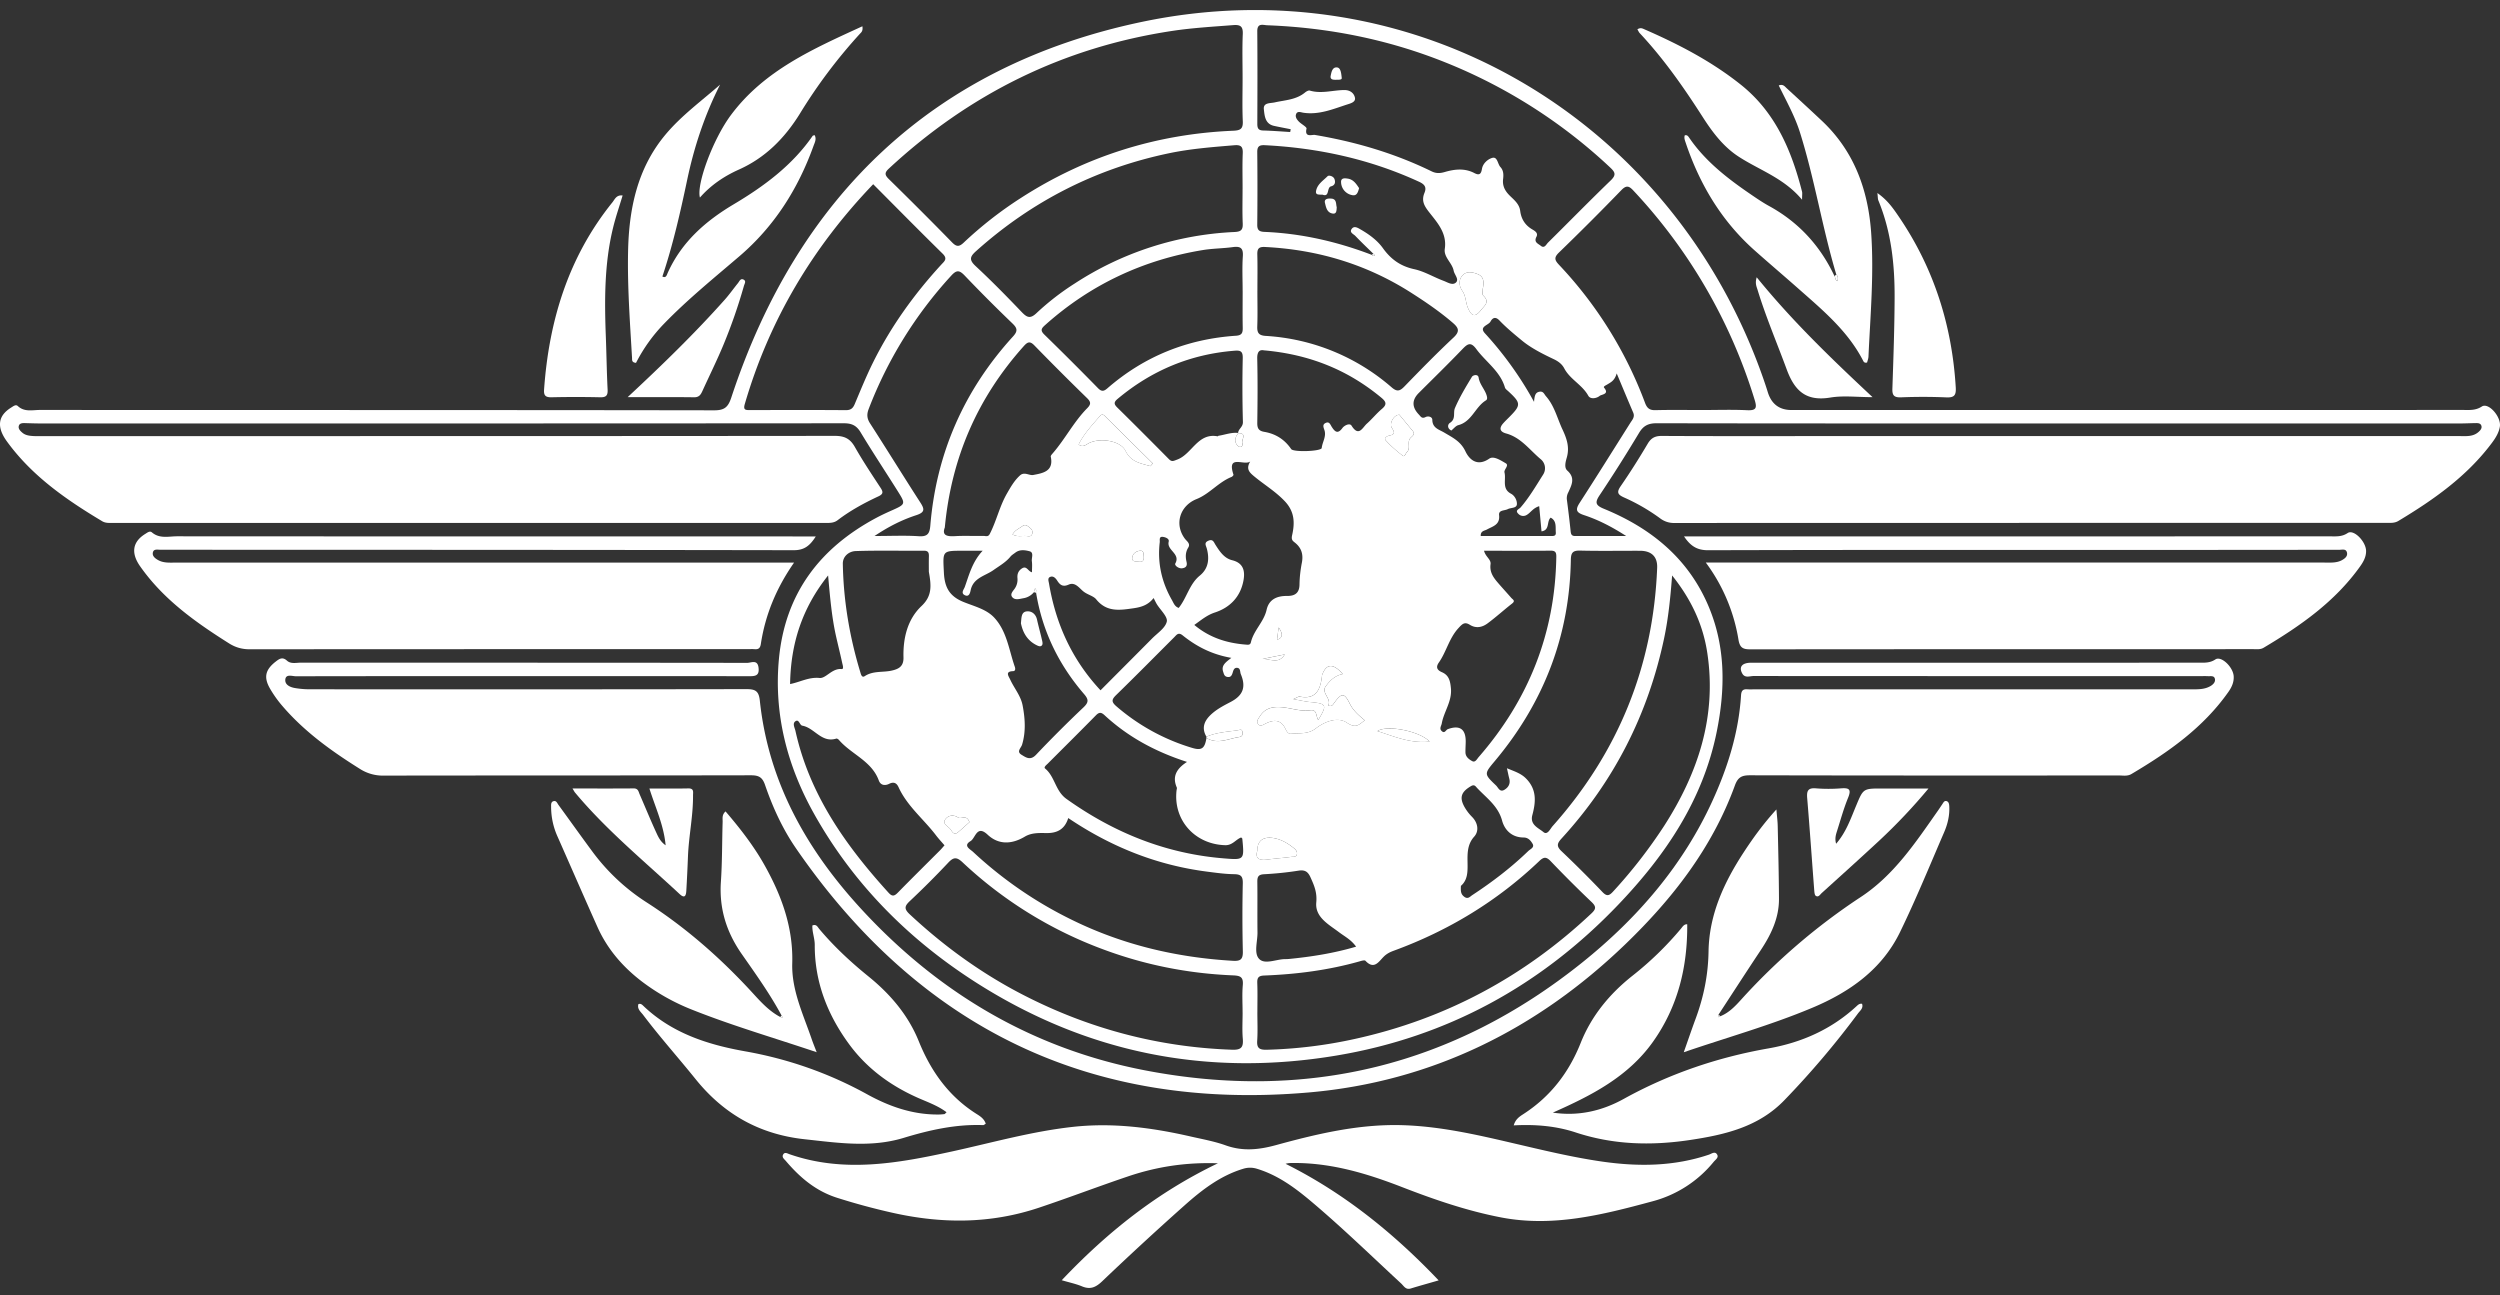 <svg width="110" height="57" fill="none" xmlns="http://www.w3.org/2000/svg"><rect width="100%" height="100%" fill="#333333" stroke="none"/><path d="M90.76 18.632c-5.956 0-11.911.003-17.868-.009-.368 0-.583.108-.774.425a66.693 66.693 0 0 1-1.73 2.734c-.224.333-.184.454.187.606 2.088.857 3.738 2.203 4.623 4.34.734 1.774.713 3.604.341 5.455-.606 3.013-2.254 5.443-4.325 7.613-3.404 3.567-7.538 5.833-12.41 6.648-5.659.946-10.95-.098-15.805-3.18-2.993-1.9-5.444-4.357-7.18-7.457-1.172-2.093-1.771-4.359-1.548-6.79.265-2.894 1.797-4.912 4.317-6.248.204-.108.414-.205.625-.299.642-.285.647-.287.283-.867-.54-.86-1.103-1.709-1.628-2.58-.184-.306-.394-.4-.743-.399-11.773.01-23.547.009-35.32.008-.231 0-.463-.008-.693-.015-.112-.004-.243-.002-.28.11-.044.127.053.228.15.31.125.108.279.133.432.145.168.014.339.006.509.006 11.603 0 23.207.003 34.811-.01.423 0 .672.122.88.488.349.616.744 1.207 1.133 1.8.123.186.113.276-.1.375-.628.293-1.238.625-1.792 1.048-.147.112-.308.12-.48.12H4.944c-.154 0-.306.01-.449-.076-1.583-.947-3.087-1.99-4.19-3.509-.467-.642-.393-1.134.189-1.493.093-.058.2-.15.292-.063.291.271.643.17.97.17 9.891.005 19.782 0 29.673.016.45 0 .609-.14.748-.562C35.099 8.626 41.067 2.907 50.2.972c11.94-2.53 23.411 4.209 27.405 15.742.06.175.12.35.173.527.16.533.51.8 1.049.8 9.844 0 19.688 0 29.533-.003.285 0 .56.032.841-.152.295-.192.87.464.792.894-.047.262-.184.487-.343.7-1.101 1.476-2.571 2.51-4.126 3.444-.157.093-.324.083-.494.083-10.447 0-20.892 0-31.338.004a.996.996 0 0 1-.641-.2 8.523 8.523 0 0 0-1.597-.924c-.264-.12-.335-.218-.148-.49.42-.608.815-1.234 1.191-1.87.154-.26.327-.348.627-.346 2.253.013 4.505.007 6.758.007h28.33c.292 0 .594.036.838-.177.081-.07.168-.164.131-.278-.039-.123-.168-.118-.275-.116-.216.003-.432.015-.648.015H90.761zM53.083 32.415c-.26-.444-.038-.777.281-1.046.232-.196.51-.34.782-.482.543-.284.69-.65.45-1.224-.041-.101-.006-.277-.178-.279-.133 0-.155.137-.187.234-.039.117-.089.19-.226.167-.134-.022-.151-.122-.186-.229-.093-.28.115-.418.36-.61-.864-.15-1.538-.505-2.143-.99-.192-.154-.267-.02-.372.084-.85.849-1.693 1.703-2.553 2.541-.203.198-.217.3.01.496a9.07 9.07 0 0 0 3.33 1.829c.422.129.562.028.633-.438.487.3.96.035 1.438-.037.142-.021.168-.116.145-.233-.03-.145-.13-.075-.213-.063-.463.064-.933.093-1.37.281zm1.404-13.366c-.038.065-.087.125-.11.195a.337.337 0 0 0 .13.404c.096.064.197-.049.16-.136-.065-.15.233-.46-.19-.451 0-.191.219-.263.211-.496a56.088 56.088 0 0 1-.007-2.818c.004-.27-.083-.337-.343-.317-1.95.15-3.664.866-5.162 2.12-.188.156-.156.244-.003.394.757.745 1.507 1.498 2.255 2.254.132.134.202.086.37.023.655-.243.901-1.187 1.777-1.023.011.002.024-.02.038-.024.291-.044.572-.16.874-.123v-.002zm-8.994 7.007a.758.758 0 0 1-.472.268c-.165.03-.364.094-.481-.05-.118-.145.052-.281.124-.4a.697.697 0 0 0 .104-.439c-.016-.186.045-.33.207-.43.203-.123.262.139.432.175 0-.179.016-.334-.005-.485-.021-.152.102-.387-.104-.44-.192-.051-.428-.088-.621.06-.073.056-.158.105-.215.174-.208.255-.489.41-.751.596-.358.256-.88.333-1 .876-.022.097-.058.326-.26.227-.188-.091-.04-.253 0-.363.193-.54.33-1.104.786-1.592h-.856c-.939 0-.896-.001-.85.958.03.636.232 1.034.847 1.289.466.193 1.009.315 1.362.689.565.601.653 1.435.916 2.182.02.06.031.176-.076.18-.376.01-.196.226-.131.37.175.383.466.712.547 1.142.109.574.146 1.153-.023 1.717-.049.163-.264.306-.023.452.195.119.387.262.636-.002a55.64 55.64 0 0 1 2.093-2.091c.235-.224.219-.35.014-.587-1.108-1.286-1.829-2.762-2.104-4.446-.015-.065.036-.147-.05-.194l-.043.166-.003-.002zm14.87-14.838c.04.039.084.066.133.015l-.075-.073c-.263-.258-.53-.512-.785-.778-.081-.086-.281-.153-.157-.316.108-.143.271-.036.378.025.377.216.739.478.989.826.353.493.777.797 1.381.928.445.096.853.349 1.286.51.178.065.407.227.558.066.13-.14-.076-.335-.11-.51-.067-.35-.446-.592-.39-.964.097-.652-.292-1.109-.634-1.54-.243-.306-.418-.54-.26-.921.1-.245.011-.373-.236-.487-2.157-.994-4.43-1.49-6.792-1.61-.234-.012-.332.05-.33.302.011 1.064.011 2.13 0 3.193-.003.25.092.31.322.32 1.631.068 3.2.43 4.722 1.012v.002zM54.674 3.44c0-.647-.02-1.297.008-1.943.014-.34-.107-.416-.422-.392-.89.07-1.782.12-2.667.253-4.792.721-8.936 2.768-12.48 6.057-.202.186-.186.286-.003.466.936.919 1.864 1.844 2.78 2.783.2.206.318.196.515.01a17.141 17.141 0 0 1 2.512-1.962c2.848-1.836 5.97-2.82 9.354-2.96.31-.014.426-.085.412-.416-.028-.631-.009-1.264-.009-1.896zm2.094 2.37.023-.124c-.243-.049-.489-.094-.731-.147-.397-.085-.418-.442-.45-.727-.035-.303.273-.262.47-.305.46-.104.95-.113 1.341-.437.056-.046.151-.101.208-.085.506.151 1.006-.015 1.507-.023.267-.005.438.133.482.338.04.194-.201.252-.35.3-.625.203-1.24.465-1.926.359-.103-.016-.265-.091-.318.075-.04.124.048.238.136.326.11.107.344.23.327.3-.096.408.245.257.367.277 1.788.302 3.51.807 5.14 1.604.201.098.377.086.575.028.439-.128.879-.176 1.305.047.216.113.294.045.333-.187.041-.243.26-.427.449-.481.237-.068.236.265.363.403.14.15.14.342.118.525-.037.304.082.525.293.733.192.19.42.365.459.672.043.335.196.602.493.79.117.073.32.162.22.351-.124.241.08.3.19.391.164.137.24-.058.323-.14.922-.911 1.828-1.838 2.76-2.737.253-.246.188-.365-.034-.572a23.166 23.166 0 0 0-7.247-4.619c-2.513-1.008-5.13-1.53-7.831-1.633-.191-.008-.447-.115-.443.267.012 1.358.007 2.716.002 4.073 0 .186.043.284.252.29.399.01.797.043 1.195.067zm-2.094 38.74c0-.401-.026-.805.009-1.203.031-.36-.106-.418-.437-.431-1.968-.081-3.88-.46-5.728-1.152a18.287 18.287 0 0 1-6.166-3.822c-.275-.259-.412-.217-.643.03a38.281 38.281 0 0 1-1.669 1.668c-.242.227-.272.348-.005.596 1.509 1.407 3.165 2.604 5 3.547 2.88 1.48 5.934 2.292 9.176 2.405.404.014.503-.107.472-.482-.033-.384-.008-.77-.008-1.157zm.65-.01c0 .417.02.834-.007 1.249-.023.337.104.407.419.4a20.371 20.371 0 0 0 3.892-.479c3.973-.876 7.43-2.729 10.39-5.515.203-.191.23-.298.015-.503a52.92 52.92 0 0 1-1.8-1.797c-.196-.205-.308-.198-.51-.004-1.854 1.767-4 3.063-6.402 3.942-.16.058-.304.131-.431.255-.224.219-.424.597-.81.187-.036-.04-.175 0-.261.026-1.371.388-2.774.568-4.193.622-.246.01-.314.09-.306.326.017.43.005.863.005 1.294l-.002-.002zm-.65-36.232c0-.524-.015-1.05.007-1.572.012-.297-.094-.368-.374-.345-.952.079-1.904.152-2.842.346-3.225.67-6.057 2.11-8.51 4.305-.275.245-.328.387-.028.666.7.65 1.37 1.334 2.03 2.024.23.239.373.308.651.043a11.387 11.387 0 0 1 1.678-1.3 14.008 14.008 0 0 1 7.036-2.267c.282-.014.37-.092.358-.375-.022-.507-.007-1.017-.007-1.526l.001.001zm20.21 9.733c.663 0 1.327-.023 1.988.008.416.02.439-.11.33-.465a23.51 23.51 0 0 0-5.323-9.188c-.19-.205-.309-.268-.54-.029-.9.93-1.816 1.846-2.746 2.746-.23.223-.184.339.008.543a17.976 17.976 0 0 1 3.782 6.073c.091.243.21.326.468.318.678-.018 1.356-.006 2.034-.006h-.002zm-8.578 15.762c.348.145.623.226.852.464.469.485.417 1.027.265 1.597-.115.428.268.564.488.747.178.148.297-.14.404-.262 2.885-3.24 4.428-7.024 4.6-11.362.02-.486-.242-.75-.75-.753-.878-.003-1.758.014-2.637-.008-.329-.008-.406.095-.411.413-.055 3.347-1.2 6.287-3.345 8.847-.473.565-.478.568.053 1.074.097.092.163.308.361.195.187-.107.283-.277.22-.506-.031-.116-.053-.236-.1-.444v-.002zM38.42 8.106c-2.672 2.787-4.572 5.983-5.647 9.664-.08.27.025.275.228.274 1.404-.004 2.808-.008 4.212.003.225.002.32-.085.4-.28.262-.623.518-1.252.82-1.857.783-1.568 1.8-2.977 2.984-4.267.136-.148.29-.254.06-.48-1.023-1.004-2.029-2.025-3.057-3.058v.001zm8.583 27.887c-.157.51-.505.67-.968.662-.322-.005-.652-.017-.942.157-.588.35-1.164.357-1.634-.083-.483-.455-.534.148-.755.28-.34.203-.02.352.112.475a17.885 17.885 0 0 0 4.361 2.996c2.23 1.094 4.591 1.65 7.062 1.795.334.02.455-.051.446-.415a64.98 64.98 0 0 1-.002-3.004c.005-.305-.09-.388-.385-.392-.399-.005-.798-.062-1.194-.113-2.208-.285-4.218-1.088-6.1-2.356v-.002zm26.57-10.674c-.077 1.008-.168 1.895-.353 2.771-.708 3.346-2.205 6.288-4.517 8.81-.194.213-.222.339.004.553a51.539 51.539 0 0 1 1.801 1.796c.194.203.298.165.468-.021a21.919 21.919 0 0 0 2.24-2.88c1.494-2.323 2.328-4.817 1.905-7.619-.187-1.24-.697-2.342-1.549-3.41h.001zm-35.094-1.735c.744 0 1.347-.03 1.946.01.395.027.481-.123.51-.48.266-3.18 1.489-5.95 3.635-8.306.23-.25.187-.375-.03-.584a68.666 68.666 0 0 1-2.091-2.096c-.241-.253-.364-.254-.603.01a18.42 18.42 0 0 0-3.625 5.86c-.09.237-.076.416.063.633.743 1.152 1.462 2.32 2.206 3.472.19.293.219.437-.175.565-.607.199-1.185.481-1.835.915l-.001.001zm16.846-10.801c0 .524.014 1.049-.005 1.572-.01.284.057.404.37.425a9.27 9.27 0 0 1 5.543 2.264c.24.207.363.163.56-.038.708-.73 1.42-1.459 2.162-2.154.292-.272.223-.427-.026-.643-.574-.495-1.195-.918-1.832-1.325-1.968-1.257-4.12-1.902-6.444-2.017-.285-.014-.338.095-.331.343.014.524.004 1.049.004 1.573zm-.649.017c0-.508-.026-1.02.009-1.526.025-.375-.119-.446-.45-.4-.426.058-.862.057-1.287.125-2.634.428-4.96 1.516-6.955 3.297-.16.144-.241.233-.04.428a141.32 141.32 0 0 1 2.357 2.353c.154.157.253.15.414.01 1.625-1.412 3.521-2.173 5.666-2.315.261-.018.294-.14.29-.354-.01-.54-.003-1.079-.003-1.618zm.327 7.51c-.27.19-1.033-.336-.73.576.008.022-.048.084-.085.099-.575.23-.973.749-1.538.974-.729.29-.993 1.1-.517 1.742.085.114.26.216.149.394-.125.201-.125.415-.075.625.046.19-.04.265-.194.285-.157.02-.345-.13-.3-.211.242-.436-.389-.578-.29-.963.033-.13-.147-.197-.264-.209-.174-.017-.12.148-.13.235-.109.909.084 1.759.538 2.55.072.128.12.282.296.342.357-.443.468-1.047.927-1.421.385-.313.428-.73.314-1.174-.038-.15-.146-.276.074-.366.197-.08.235.08.306.19.185.289.38.586.73.672.504.123.572.485.5.885-.129.712-.58 1.191-1.253 1.413-.352.114-.604.332-.912.55.678.566 1.44.8 2.268.865.092.007.193.026.222-.1.123-.53.57-.896.691-1.431.104-.461.456-.614.9-.61.333.004.542-.116.548-.5.004-.323.043-.648.104-.963.072-.374-.021-.663-.32-.894-.1-.078-.15-.13-.108-.32.117-.52.12-1.02-.32-1.487-.406-.43-.897-.723-1.34-1.089-.217-.179-.383-.33-.187-.657l-.004-.001zm-13.43 2.895c-.138.358.093.406.454.385.415-.025.833 0 1.249-.01.09-.001.199.058.273-.085.294-.567.426-1.2.745-1.76.169-.294.33-.584.584-.815.195-.178.406.013.585-.021.42-.08.911-.159.77-.808-.009-.042.054-.106.093-.152.543-.628.923-1.382 1.51-1.977.165-.167.175-.27-.002-.442a125.167 125.167 0 0 1-2.322-2.322c-.198-.204-.302-.151-.466.032-2.017 2.253-3.18 4.879-3.474 7.974zm23.724 1.028c.069.272.317.38.287.594-.05.368.148.613.361.858.182.209.369.413.551.622.062.071.196.124.037.248-.364.284-.706.596-1.077.871-.232.174-.506.237-.78.067-.23-.144-.329-.048-.504.143-.411.446-.53 1.039-.863 1.516-.145.206-.075.333.132.423.314.135.368.386.399.707.056.578-.308 1.023-.402 1.547-.02.115-.123.229 0 .34.132.121.178-.055.265-.086.525-.193.795-.005.788.56-.002.154-.014.308-.011.462.003.196.156.307.296.384.135.074.208-.089.283-.175 2.198-2.523 3.364-5.448 3.418-8.805.003-.183-.025-.282-.243-.28-.967.009-1.935.004-2.939.004h.002zm-13.072 9.29c-1.408-.454-2.602-1.108-3.624-2.053-.143-.131-.233-.145-.377 0-.702.715-1.415 1.42-2.122 2.129-.06.06-.19.155-.117.216.436.36.445.985.94 1.338 2.078 1.48 4.353 2.404 6.907 2.614.921.076.92.078.829-.867-.001-.01-.018-.02-.049-.052-.237.085-.381.35-.704.34-1.325-.037-2.285-1.092-2.141-2.402.004-.047.027-.1.012-.136-.21-.484-.013-.828.447-1.125v-.002zm-10.668 3.67c-.133-.155-.258-.287-.368-.432-.543-.717-1.273-1.288-1.655-2.129-.083-.181-.21-.245-.409-.145-.19.095-.38.067-.458-.146-.315-.863-1.209-1.15-1.753-1.783-.028-.033-.088-.07-.119-.06-.648.204-.958-.474-1.492-.568-.124-.022-.143-.306-.306-.194-.14.097-.03.282.003.426.62 2.803 2.213 5.045 4.098 7.12.159.175.255.148.404-.004.615-.628 1.241-1.245 1.862-1.867.063-.063.119-.133.195-.218h-.002zm26.167-14.921c-.27.083-.371.277-.538.379a.293.293 0 0 1-.381-.045c-.159-.156.038-.203.1-.277.384-.444.677-.95.99-1.442a.514.514 0 0 0-.095-.675c-.49-.405-.873-.962-1.533-1.14-.268-.073-.316-.226-.133-.438.091-.104.193-.199.29-.298.505-.51.5-.606-.055-1.117-.056-.052-.133-.103-.152-.169-.211-.72-.841-1.124-1.256-1.687-.242-.329-.379-.246-.61-.006-.63.656-1.281 1.291-1.925 1.934-.308.308-.307.625.004.949.082.086.13.196.295.111.108-.056.295-.02.297.122.005.368.304.427.529.563.36.216.717.378.928.823.167.354.515.69 1.049.321.194-.134.507.079.723.203.167.095-.087.276-.054.403.082.314-.127.716.285.936.173.092.27.3.262.461-.01.187-.263.147-.404.22-.138.072-.406.031-.38.262.048.43-.277.49-.537.634-.107.06-.282.056-.271.286h3.09c.11 0 .227.008.214-.157-.02-.238.046-.507-.225-.651-.19.156-.024.549-.404.603l-.102-1.108zm-.227-4.591c.025-.27.052-.417.25-.447.164-.025.2.115.276.201.375.425.496.975.73 1.47.19.406.313.779.186 1.226-.052.183-.127.442.024.577.362.324.188.632.043.955a.538.538 0 0 0-.065.308c.06.457.116.915.164 1.374.014.134.025.241.2.24.708-.004 1.417 0 2.248 0-.666-.428-1.245-.718-1.858-.92-.35-.116-.384-.24-.189-.541.752-1.163 1.485-2.338 2.224-3.51.088-.14.215-.264.131-.46-.228-.53-.448-1.062-.726-1.724-.094.33-.27.396-.423.492-.056.035-.18.082-.13.14.243.288-.114.288-.196.357-.137.114-.41.16-.501-.006-.268-.485-.804-.72-1.059-1.206-.103-.195-.27-.314-.475-.41-.485-.23-.99-.486-1.383-.811-.332-.274-.686-.564-.992-.885-.18-.188-.308-.112-.394.048-.09.168-.52.218-.245.518a15.4 15.4 0 0 1 2.16 3.014zm-11.873-2.263c-.18-.041-.314.025-.306.363.022.94.016 1.881.002 2.821-.004.244.062.358.311.4.495.084.892.334 1.18.756.096.142 1.232.105 1.338-.03.008-.012.008-.03.01-.045.038-.254.206-.491.115-.76-.042-.124-.097-.244.056-.314.163-.076.204.076.268.175.136.213.263.331.47.047.078-.108.318-.233.4-.102.32.513.483.08.676-.09.23-.204.425-.45.66-.647.237-.2.182-.322-.03-.497-1.468-1.217-3.15-1.9-5.15-2.079v.002zm-14.755 9.737c0-.146-.005-.407.002-.668.004-.158-.02-.258-.222-.256-1 .008-2-.018-3 .016-.289.01-.57.225-.565.558.028 1.622.296 3.21.767 4.763.027.09.065.27.197.182.372-.245.797-.155 1.191-.245.308-.07.524-.186.514-.577-.022-.849.174-1.678.794-2.264.465-.44.436-.88.321-1.51zm9.888 1.16c-.235.3-.524.396-.87.446-.611.088-1.19.186-1.656-.392-.113-.14-.355-.196-.53-.322-.195-.138-.378-.459-.681-.324-.268.119-.388.004-.51-.187-.072-.11-.174-.206-.303-.152-.125.05-.067.192-.051.288.297 1.773 1.007 3.35 2.267 4.701.764-.768 1.516-1.52 2.264-2.275.237-.24.586-.464.652-.748.048-.212-.28-.508-.44-.768-.047-.079-.085-.163-.14-.268h-.002zm8.91 15.336c-.224-.31-.503-.447-.747-.631-.453-.344-1.067-.661-1.004-1.317.041-.438-.094-.747-.254-1.1-.113-.25-.245-.338-.526-.295-.501.08-1.009.131-1.516.158-.255.013-.301.114-.298.339.01.74-.003 1.48.007 2.22.006.397-.167.907.069 1.162.25.27.754.016 1.148.014.062 0 .123-.002.185-.008.978-.098 1.947-.248 2.937-.54l-.001-.002zm4.613-2.675c-.015.262.006.372.14.476.169.132.26-.003.36-.067.877-.576 1.709-1.21 2.464-1.94.089-.086.283-.154.19-.318-.08-.136-.188-.276-.394-.277-.503-.001-.83-.31-.948-.743-.176-.649-.69-.998-1.104-1.44-.064-.07-.116-.165-.264-.078-.44.257-.526.509-.268.95.085.143.19.28.308.398.272.271.318.634.1.875-.61.674.025 1.638-.583 2.165zM36.436 25.321c-1.157 1.454-1.643 3.01-1.672 4.778.457-.092.827-.316 1.3-.268.278.027.545-.435.966-.392.113.01.046-.184.025-.278-.087-.407-.19-.809-.28-1.215-.18-.825-.253-1.668-.338-2.625h-.001zm21.568 6.362c-.115-.192-.043-.476-.359-.431-.388.056-.76-.075-1.139-.123-.385-.05-.798-.033-1.06.371-.08.123-.184.24-.086.365.094.121.226.02.333-.032.37-.181.678-.174.875.252.044.094.117.214.232.201.37-.04.754.03 1.094-.235.403-.312.967-.522 1.366-.255.407.274.526.091.79-.102-.289-.237-.51-.433-.664-.743-.244-.49-.363-.463-.694-.006-.05.069-.103.16-.249.095.153-.306-.316-.551-.116-.834.175-.248.409-.484.754-.548-.415-.48-.714-.466-.9.02-.015.042-.015.09-.022.137-.076.563-.285.968-.968.835-.06-.012-.137.05-.287.111.307.054.527.108.75.129.722.067.752.123.349.79v.003zM50.62 20.51l.104-.12c-.706-.696-1.412-1.392-2.115-2.09-.093-.092-.154-.062-.223.019-.339.392-.694.772-.926 1.24.202.148.33-.003.475-.072.501-.235 1.372-.091 1.589.35.245.502.675.55 1.098.674l-.002-.001zm14.621-7.792c.065-.31.047-.544-.21-.652-.228-.094-.502-.152-.684.056-.175.198-.156.457 0 .682.154.223.139.5.24.738.141.33.293.469.576.102.16-.208.403-.353.102-.637-.063-.06-.02-.233-.023-.29v.001zm-9.92 24.718c-.11.37.121.433.482.38.334-.047.67-.066 1.004-.113.092-.013.236.023.26-.126.02-.12-.068-.205-.149-.27-.253-.202-.535-.368-.854-.428-.477-.087-.742.102-.741.556l-.001.001zm6.251-19.187c-.252.003-.45.39-.335.57.11.172.176.294-.103.346-.099.019-.254.108-.16.213.223.247.48.468.745.671.095.074.12-.09.178-.145.188-.178.005-.437.151-.619.078-.097.245-.165.105-.333-.203-.243-.404-.488-.58-.702zm1.332 14.38c-.443-.465-1.882-.745-2.297-.461.744.235 1.455.554 2.297.46zm-20.247 3.546c-.133-.359-.36-.113-.506-.208-.22-.144-.455-.082-.571.104-.117.189.146.288.243.42.067.09.147.277.323.133.186-.154.363-.318.511-.45zm1.895-12.66c.213.116.398.06.575.066.096.003.227.059.283-.075.047-.11.003-.209-.092-.282-.097-.075-.198-.175-.326-.08-.142.108-.324.172-.441.37zm11.977 5.28c-.4.08-.749.152-1.098.223.337-.125.793.288 1.098-.224zm-6.421-4.08c.203.027.229-.089.217-.251-.01-.127-.003-.258-.191-.229-.19.03-.315.163-.316.335 0 .154.175.13.29.144v.001zm6.153 2.895c-.03.221-.05.378-.07.537.249-.073.272-.252.07-.537z" fill="#fff"/><path d="M22.932 29.75c-3.302 0-6.604-.001-9.906.006-.164 0-.437-.11-.471.13-.035.245.213.355.436.39.211.035.428.053.643.053 6.403.002 12.807.005 19.21-.007.395 0 .543.084.588.503.378 3.58 2.054 6.548 4.443 9.15 3.406 3.71 7.556 6.17 12.518 7.123 7.12 1.368 13.56-.205 19.223-4.746 2.419-1.94 4.423-4.255 5.727-7.104.676-1.477 1.16-3.018 1.263-4.655.013-.201.082-.278.277-.264.107.009.216.002.324.002h19.21c.294 0 .59.009.854-.15.11-.067.208-.167.187-.298-.027-.168-.185-.125-.302-.131-.123-.007-.247-.002-.37-.002-6.543 0-13.086 0-19.628-.005-.168 0-.383.104-.501-.115-.157-.289-.003-.47.396-.47h9.767c3.303 0 6.604 0 9.906-.002.256 0 .503.023.751-.143.254-.17.779.33.805.738.017.26-.085.483-.23.688-1.108 1.578-2.643 2.654-4.272 3.618-.173.102-.36.062-.542.062-5.416.003-10.832.005-16.248-.008-.365 0-.528.097-.656.45-.998 2.741-2.744 4.983-4.815 6.98-3.892 3.752-8.533 6.054-13.92 6.524-9.588.838-17.128-2.82-22.584-10.752-.586-.853-1.017-1.799-1.353-2.776-.118-.345-.28-.426-.622-.426-5.385.011-10.77.005-16.155.014a1.87 1.87 0 0 1-1.04-.29c-1.247-.78-2.436-1.631-3.403-2.754a5.057 5.057 0 0 1-.563-.787c-.29-.506-.2-.838.267-1.197.158-.122.291-.202.481-.03.174.157.414.087.625.087 6.543.003 13.085.001 19.628.01.17 0 .45-.165.496.212.046.373-.165.377-.443.375-3.333-.006-6.666-.003-9.999-.003h-.002zM75.056 24.753h27.224c.262 0 .529.024.769-.108.124-.069.25-.166.22-.322-.038-.192-.21-.132-.341-.132-2.731.002-5.462.006-8.194.006-6.526 0-13.054-.006-19.58.013-.483 0-.77-.182-1.057-.609h.537c9.289 0 18.578 0 27.867-.002.27 0 .533.031.797-.146s.805.37.81.79c.003.26-.118.475-.262.678-1.109 1.557-2.634 2.62-4.247 3.58-.145.086-.3.062-.451.062-7.376.001-14.751 0-22.127.008-.333 0-.47-.067-.53-.436a7.778 7.778 0 0 0-1.434-3.38l-.001-.002zM34.94 24.753c-.786 1.13-1.267 2.3-1.463 3.582-.026.171-.095.244-.267.23-.108-.01-.216-.002-.325-.002-7.297 0-14.593-.001-21.89.006-.34 0-.625-.078-.91-.256-1.482-.934-2.9-1.94-3.922-3.4-.413-.589-.325-1.078.226-1.419.092-.056.201-.15.294-.07.339.29.738.173 1.11.173 9.18.006 18.358.006 27.537.006h.565c-.256.402-.498.607-.97.606-9.287-.017-18.573-.017-27.86-.02-.13 0-.312-.052-.341.135-.024.146.103.246.23.318.24.136.506.113.766.113h27.218l.001-.002zM46.716 56.33c1.992-2.1 4.173-3.85 6.873-5.145-1.45-.05-2.723.16-3.963.579-1.311.443-2.604.938-3.919 1.377-2.133.712-4.264.708-6.428.223a29.046 29.046 0 0 1-2.449-.662c-.938-.298-1.638-.896-2.256-1.623-.065-.077-.178-.153-.12-.27.068-.137.19-.057.284-.024 2.4.835 4.776.398 7.156-.122 1.758-.385 3.493-.878 5.292-1.078 1.776-.199 3.505.031 5.226.426.51.116 1.03.21 1.521.386.747.267 1.451.195 2.202-.01 1.814-.497 3.644-.932 5.548-.88 1.645.046 3.236.406 4.828.778 1.319.307 2.634.63 3.978.824 1.596.23 3.163.215 4.706-.305.112-.038.275-.172.366.01.062.124-.082.215-.158.306a5.177 5.177 0 0 1-2.713 1.743c-2.18.589-4.362 1.143-6.645.703-1.501-.29-2.944-.786-4.365-1.338-1.547-.6-3.117-1.07-4.797-1.056-.102 0-.203 0-.316.036 2.557 1.277 4.735 3.03 6.734 5.129-.447.13-.842.238-1.232.358-.22.066-.303-.115-.418-.221-1.302-1.204-2.574-2.442-3.93-3.587-.72-.608-1.472-1.17-2.393-1.454a1.005 1.005 0 0 0-.626-.007c-1.003.303-1.81.925-2.57 1.6a143.27 143.27 0 0 0-3.641 3.355c-.282.267-.52.37-.885.218-.264-.11-.551-.169-.89-.269z" fill="#fff"/><path d="M74.238 40.667c.015 1.871-.404 3.613-1.5 5.162-1.102 1.556-2.725 2.378-4.414 3.126 1.13.171 2.175-.08 3.118-.602 2.004-1.108 4.126-1.829 6.375-2.224 1.451-.255 2.766-.837 3.864-1.85.066-.06.132-.13.249-.113.07.197-.093.308-.184.432a38.467 38.467 0 0 1-3.229 3.806c-1.137 1.182-2.62 1.526-4.17 1.758-1.704.255-3.367.21-5.019-.335-.86-.284-1.77-.362-2.724-.31.08-.285.271-.397.44-.507 1.178-.765 1.984-1.814 2.504-3.116.477-1.199 1.278-2.17 2.289-2.968a14.371 14.371 0 0 0 2.12-2.058c.076-.09.139-.211.282-.2v-.001zM28.091 44.18c.098-.035.16.024.21.073 1.256 1.202 2.824 1.71 4.484 2.005 1.896.336 3.687.963 5.373 1.893.969.535 1.994.893 3.118.888.093 0 .185-.007.276-.018.023-.003.044-.035.097-.082-.4-.302-.863-.455-1.3-.652-1.19-.534-2.213-1.287-2.986-2.34-.952-1.296-1.52-2.742-1.514-4.372 0-.294-.119-.568-.104-.854.182-.073.233.072.305.157.647.77 1.38 1.451 2.16 2.083.962.778 1.75 1.702 2.216 2.854.535 1.322 1.32 2.426 2.541 3.198.16.1.337.213.406.431-.043.023-.08.063-.117.061-1.203-.045-2.36.217-3.497.562-1.45.441-2.897.217-4.354.06-1.975-.214-3.55-1.095-4.797-2.643-.763-.948-1.577-1.856-2.31-2.828-.104-.137-.273-.26-.208-.474l.001-.002z" fill="#fff"/><path d="M34.39 44.685c-.51-.952-1.14-1.829-1.755-2.71-.672-.964-.994-1.994-.916-3.171.06-.877.05-1.758.077-2.637.005-.146-.043-.31.128-.465.643.75 1.246 1.524 1.725 2.382.746 1.334 1.255 2.728 1.21 4.302-.035 1.177.483 2.245.856 3.336.058.169.126.334.219.576-1.878-.633-3.705-1.164-5.474-1.868a9.289 9.289 0 0 1-2.248-1.267c-.832-.643-1.498-1.42-1.928-2.385-.591-1.32-1.168-2.647-1.753-3.97a3.18 3.18 0 0 1-.282-1.3c0-.093-.018-.238.126-.261.107-.018.145.096.197.168.5.685.991 1.376 1.495 2.057a9.015 9.015 0 0 0 2.387 2.234c1.752 1.125 3.294 2.488 4.695 4.02.353.387.711.774 1.186 1.023l.103.02-.047-.083zM75.697 44.713c.37-.148.64-.428.896-.711a27.378 27.378 0 0 1 5.284-4.535c1.463-.963 2.414-2.404 3.398-3.806.062-.088.12-.179.181-.268.051-.073.095-.184.205-.14.093.036.103.144.108.24.017.393-.073.77-.226 1.124-.634 1.468-1.24 2.952-1.939 4.39-.8 1.651-2.224 2.648-3.87 3.338-1.815.763-3.713 1.292-5.649 1.954.187-.527.345-.995.517-1.46.358-.96.558-1.943.574-2.975.025-1.627.685-3.046 1.557-4.377.408-.623.846-1.229 1.429-1.872.027.33.055.538.058.746.023 1.064.05 2.127.055 3.191.004.85-.353 1.579-.812 2.27-.623.937-1.233 1.882-1.848 2.822l-.023.114.104-.046v.001zM31.683 3.727C31 5.074 30.54 6.47 30.235 7.919c-.301 1.429-.625 2.851-1.09 4.247.168.088.196-.077.239-.17.611-1.35 1.654-2.266 2.904-3.01 1.33-.792 2.57-1.708 3.468-3.007.013-.02.053-.02.088-.033.092.172.006.323-.05.476-.681 1.891-1.72 3.535-3.262 4.855-1.125.963-2.276 1.896-3.31 2.962a7.125 7.125 0 0 0-1.237 1.727c-.198-.017-.17-.132-.175-.215-.09-1.556-.206-3.11-.175-4.67.037-1.886.401-3.679 1.66-5.175.696-.827 1.572-1.465 2.387-2.18h.001zM80.797 12.08c-.618-2.065-.953-4.2-1.6-6.257-.225-.717-.597-1.373-.932-2.063.19-.073.264.044.346.118.522.48 1.044.959 1.56 1.445 1.413 1.333 2.026 3.033 2.16 4.914.128 1.818-.035 3.636-.118 5.453-.004.09-.04.178-.061.26-.083.025-.135-.004-.165-.061-.677-1.328-1.8-2.254-2.885-3.213-.636-.562-1.283-1.11-1.916-1.674-1.45-1.295-2.407-2.905-3.02-4.735-.035-.104-.074-.203-.035-.313.117-.032.164.064.212.132.733 1.061 1.74 1.82 2.79 2.533.23.156.46.31.704.444 1.3.712 2.253 1.748 2.881 3.087.051.062.015.173.137.217.017-.109.03-.204-.056-.286l-.002-.001zM82.605 8.493c.466.328.714.703.96 1.065 1.533 2.26 2.325 4.769 2.488 7.489.02.338-.058.455-.418.438a23.754 23.754 0 0 0-1.99-.002c-.306.01-.391-.083-.38-.385.045-1.325.092-2.65.098-3.977.008-1.472-.146-2.924-.716-4.304-.026-.066-.02-.145-.042-.324zM27.395 8.602c-.143.476-.301.935-.416 1.403-.395 1.604-.383 3.238-.32 4.873.028.755.038 1.51.076 2.265.013.265-.07.344-.333.337a46.594 46.594 0 0 0-2.128 0c-.26.006-.355-.067-.335-.337.215-3.033 1.068-5.834 3.006-8.239.105-.131.175-.337.45-.303v.001z" fill="#fff"/><path d="M72.045 1.29c.145-.091.233-.032.31 0 1.499.654 2.943 1.403 4.231 2.428 1.529 1.215 2.239 2.894 2.704 4.715.017.069.001.146.001.356-.803-.963-1.886-1.304-2.802-1.904-.668-.437-1.144-1.072-1.57-1.737-.833-1.3-1.713-2.56-2.771-3.69-.039-.041-.061-.099-.103-.167zM37.945 1.156c.034.217-.053.27-.113.335a22.93 22.93 0 0 0-2.635 3.507c-.664 1.072-1.51 1.936-2.683 2.462-.645.289-1.234.681-1.717 1.233-.162-.567.568-2.564 1.367-3.635 1.466-1.965 3.616-2.908 5.782-3.902zM80.79 37.124c.439-.505.64-1.1.88-1.673.315-.754.309-.757 1.133-.757h2.051a24.944 24.944 0 0 1-2.168 2.295c-.836.776-1.685 1.54-2.53 2.305-.074.068-.144.202-.262.122-.054-.038-.06-.163-.068-.25-.104-1.352-.197-2.705-.31-4.056-.025-.31.036-.452.384-.423.367.03.742.029 1.11 0 .36-.027.456.048.306.415-.197.482-.335.99-.494 1.488-.05.158-.094.321-.033.533v.001zM29.288 37.195c-.082-.89-.446-1.65-.714-2.5.591 0 1.153.007 1.713-.005.26-.004.205.168.206.313.007.895-.186 1.775-.222 2.667a75.56 75.56 0 0 1-.073 1.522c-.012.194-.056.368-.293.148-1.566-1.457-3.226-2.817-4.604-4.468-.028-.033-.046-.074-.111-.179.928 0 1.81.005 2.693-.003.199-.002.211.144.263.262.245.563.477 1.132.734 1.69.087.188.177.39.409.552l-.001.001zM27.615 17.476c1.536-1.429 2.959-2.812 4.28-4.296.203-.23.38-.482.574-.721.063-.078.11-.22.241-.16.14.064.048.187.022.282a23.4 23.4 0 0 1-.891 2.568c-.288.696-.623 1.37-.935 2.056-.073.162-.149.279-.366.275-.938-.012-1.877-.006-2.924-.006v.002zM77.295 12.2c1.554 1.915 3.269 3.565 5.098 5.275-.684 0-1.285-.078-1.857.017-1.057.175-1.566-.278-1.919-1.233-.43-1.168-.92-2.314-1.284-3.506-.045-.145-.119-.285-.038-.554v.001zM58.002 31.682c.403-.668.373-.723-.349-.79-.223-.022-.443-.075-.75-.13.15-.06.226-.122.287-.11.684.133.892-.272.968-.836.007-.045.006-.094.022-.137.187-.485.485-.499.9-.02-.345.065-.578.3-.754.548-.201.284.27.529.117.834.145.066.2-.025.249-.094.33-.457.449-.485.693.006.155.31.375.505.664.742-.264.194-.383.375-.79.103-.399-.267-.963-.057-1.366.255-.34.264-.724.194-1.094.235-.115.013-.188-.108-.232-.202-.197-.427-.506-.433-.875-.252-.107.053-.24.154-.333.033-.098-.125.006-.242.086-.365.262-.404.675-.42 1.06-.372.38.049.751.18 1.14.124.315-.046.243.238.358.43l-.001-.002zM50.62 20.51c-.423-.123-.853-.17-1.1-.673-.216-.442-1.086-.585-1.587-.35-.146.069-.273.22-.476.072.232-.468.588-.849.927-1.24.07-.08.13-.112.222-.02.703.7 1.41 1.395 2.115 2.091l-.104.12h.002zM65.24 12.718c.004.056-.04.23.024.29.302.284.058.429-.103.637-.282.367-.434.228-.575-.102-.102-.239-.086-.515-.24-.738-.156-.225-.176-.484 0-.683.182-.207.456-.15.683-.055.258.107.276.342.21.652l.002-.001zM55.32 37.436c0-.454.267-.642.743-.556.319.059.6.225.853.428.08.065.169.15.15.27-.026.149-.17.113-.26.126-.334.047-.671.066-1.005.114-.36.052-.591-.01-.481-.38v-.002zM61.572 18.249c.177.214.377.46.58.702.141.168-.026.236-.104.333-.147.182.036.442-.151.619-.059.056-.084.218-.18.145a5.512 5.512 0 0 1-.744-.671c-.095-.106.06-.194.16-.213.28-.053.213-.175.103-.346-.114-.18.083-.567.336-.57v.001zM62.903 32.63c-.841.094-1.553-.225-2.297-.461.416-.284 1.855-.004 2.297.46zM42.656 36.176c-.15.131-.326.295-.511.449-.175.144-.256-.043-.323-.133-.097-.131-.36-.231-.243-.42.116-.186.353-.248.571-.105.147.096.373-.15.506.209zM53.082 32.466a.242.242 0 0 1 0-.051c.438-.188.908-.217 1.37-.282.083-.01.184-.081.213.064.023.117-.003.211-.145.232-.478.073-.951.338-1.439.038l.001-.001zM44.55 23.516c.118-.2.299-.263.443-.37.126-.096.228.004.325.08.095.072.14.17.092.282-.056.133-.188.077-.283.075-.177-.005-.362.05-.575-.067h-.001zM56.528 28.795c-.305.512-.761.1-1.098.224.35-.07.698-.142 1.098-.224zM50.107 24.716c-.115-.015-.29.01-.29-.144 0-.172.125-.305.316-.335.188-.03.18.102.19.229.014.161-.013.278-.216.25zM54.476 19.06c.423-.009.125.301.189.45.038.088-.063.2-.158.137a.338.338 0 0 1-.132-.404c.024-.07.073-.13.111-.195l-.01.01v.002zM56.26 27.611c.202.286.179.465-.07.537.02-.158.04-.315.07-.537zM45.585 26.085l-.093-.03c.015-.055.03-.11.043-.165.085.047.035.13.05.195zM60.42 11.16l.076.071c-.051.051-.093.024-.134-.014l.058-.059v.001zM34.39 44.685l.047.082-.103-.019a.405.405 0 0 1 .056-.063zM75.697 44.713l-.104.046.023-.114.081.068zM80.797 12.08c.087.082.074.178.057.285-.122-.043-.086-.154-.137-.216l.08-.069zM59.036 3.43c.013.09-.137.078-.248.08-.116.002-.276.002-.237-.181.032-.154.07-.374.266-.363.163.008.193.204.22.464zM58.19 8.565h-.079c-.107-.005-.234.003-.204-.162.054-.3.314-.456.507-.65.055-.055.254-.006.303.126.05.136.028.276-.15.32-.201.052-.053.493-.376.366zM59.8 8.277c-.054.208-.111.358-.319.306a.592.592 0 0 1-.473-.553c-.02-.217.174-.19.298-.17.26.042.38.253.495.418v-.001zM58.816 9.114c-.008.164-.008.314-.19.28-.245-.044-.282-.282-.327-.462-.055-.215.192-.2.284-.193.239.018.193.25.233.374v.001zM44.92 27.425c.028-.23.005-.49.246-.523.214-.028.405.104.462.358.07.313.157.622.228.935.018.083.042.202-.067.237-.056.019-.143-.025-.206-.058-.398-.208-.583-.56-.662-.95v.002zM63.858 18.944c-.193-.097-.162-.274-.06-.338.272-.172.132-.447.218-.647.204-.479.477-.93.748-1.378.049-.081.27-.135.296.033.045.288.246.487.338.742.03.086.068.209-.016.26-.473.287-.62.934-1.215 1.09-.116.031-.207.156-.31.238h.001z" fill="#fff"/></svg>